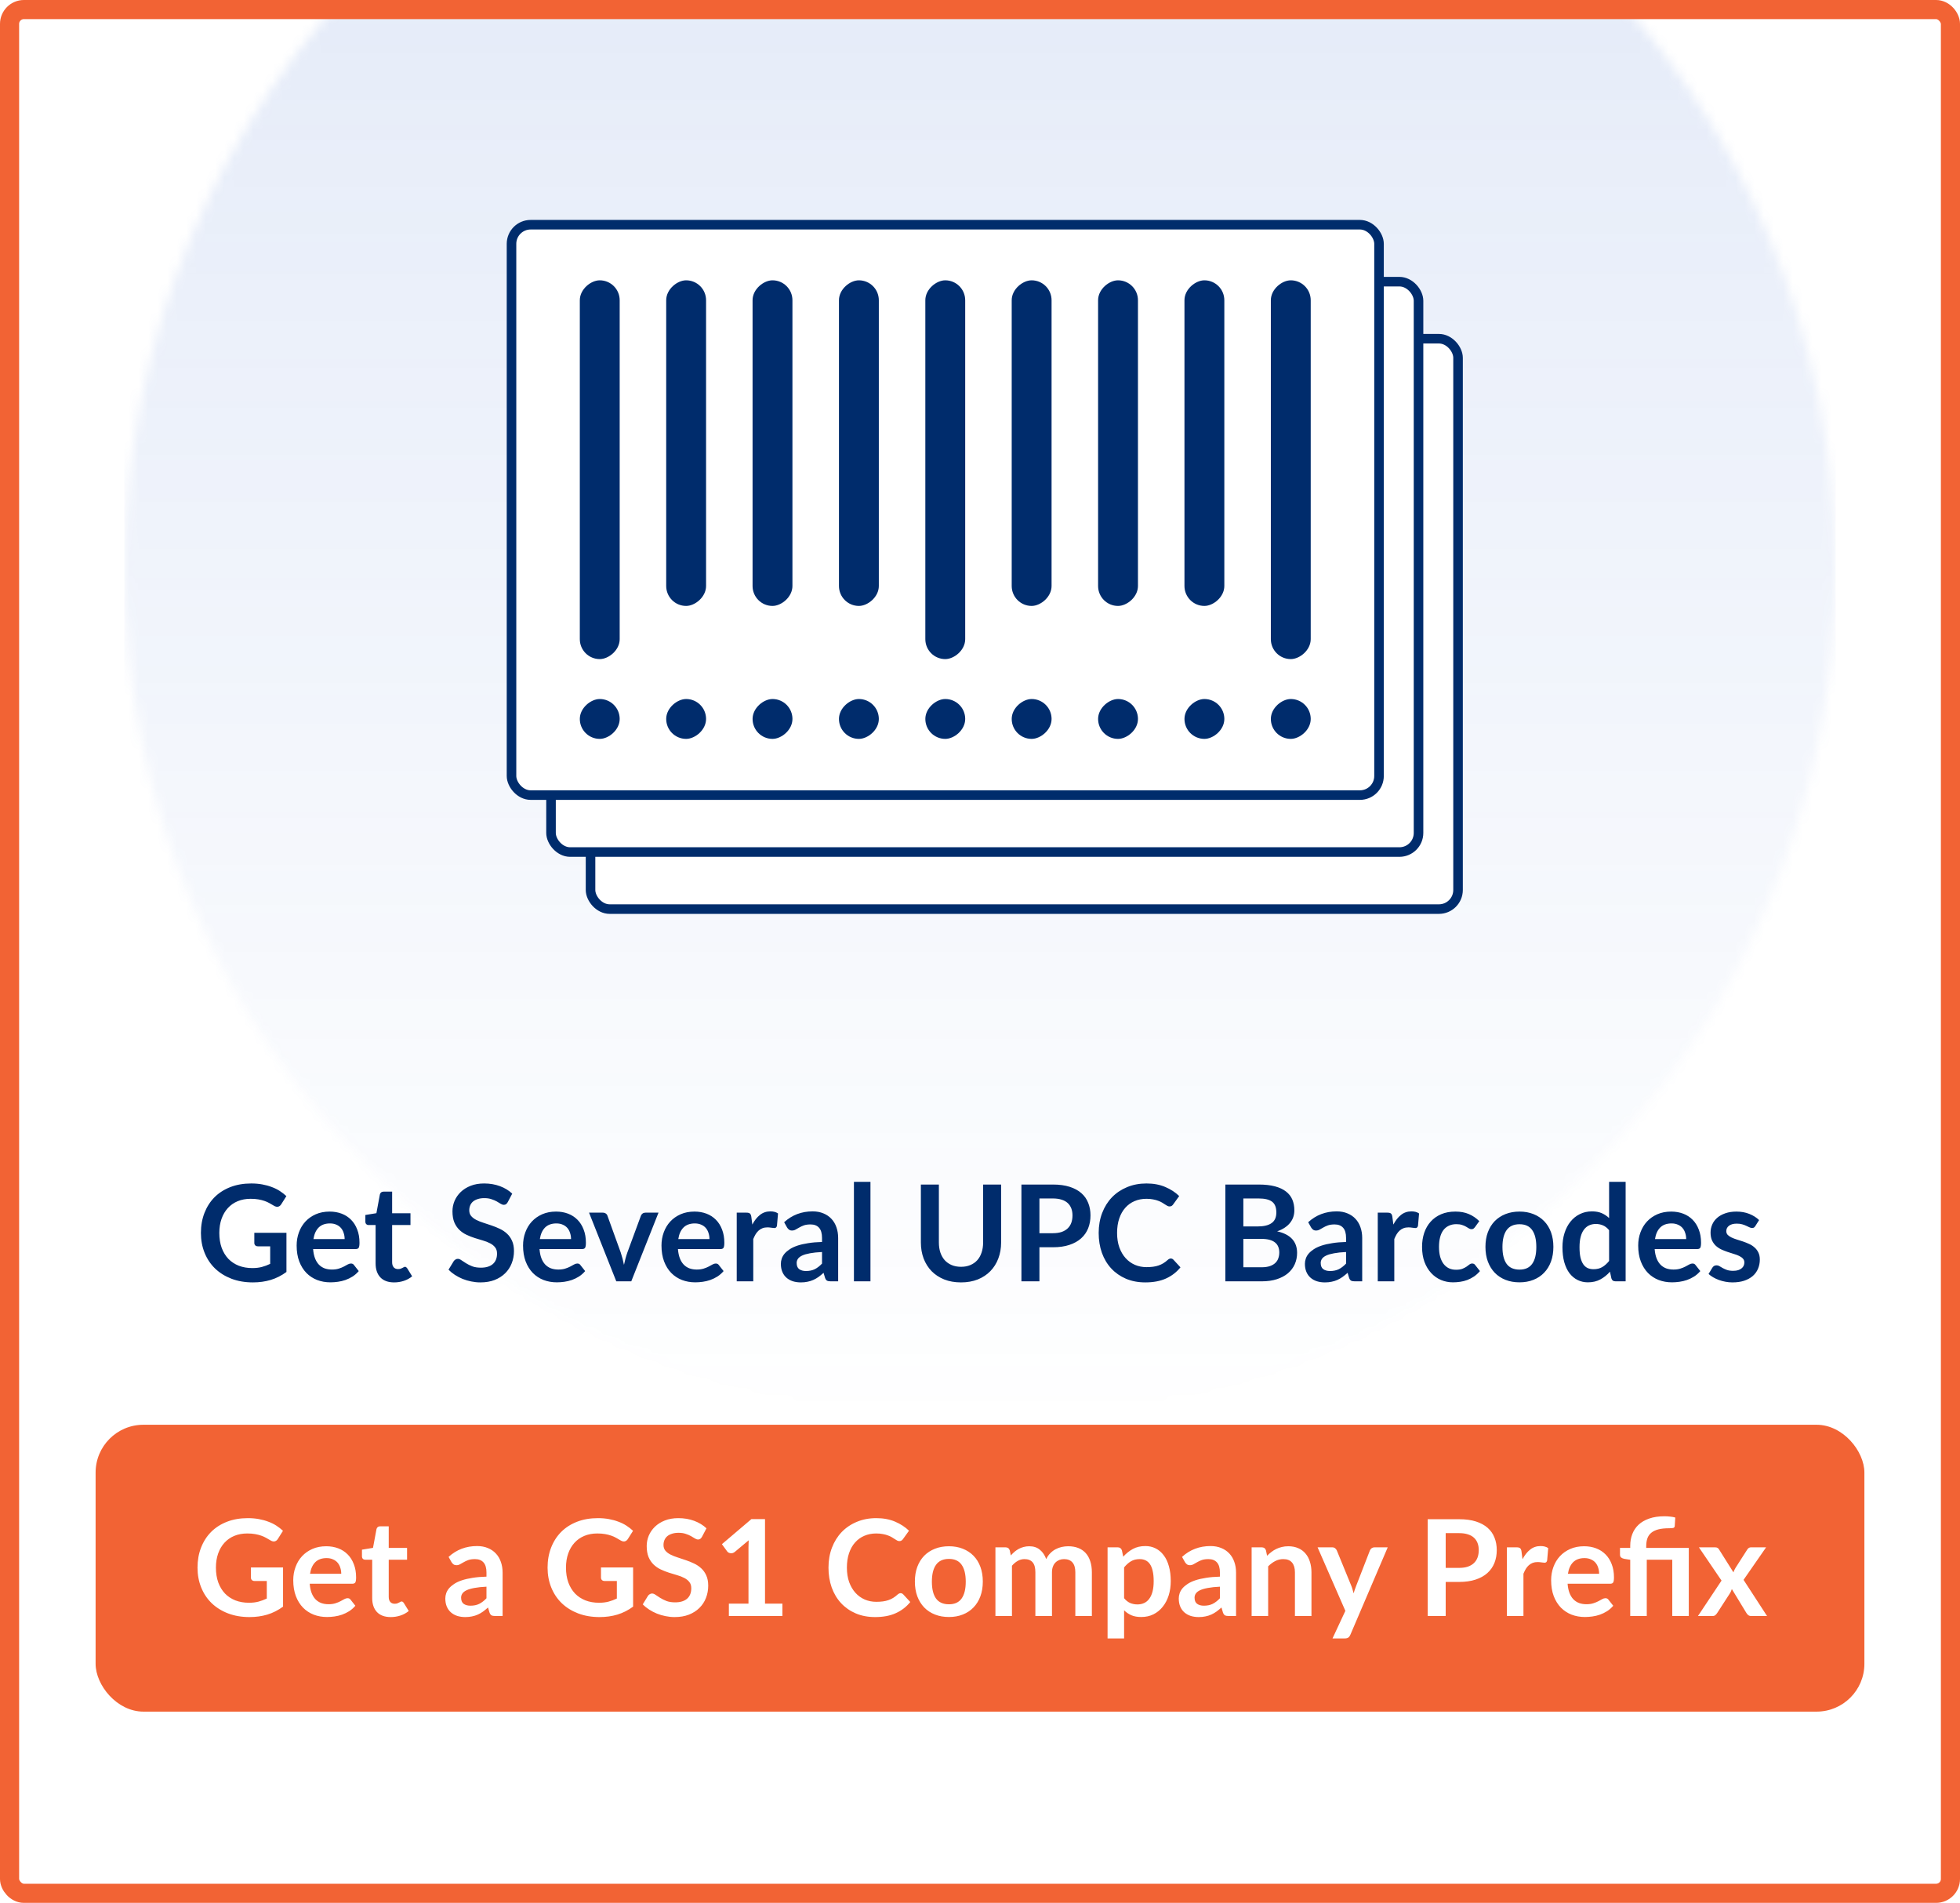 <svg width="205" height="199" viewBox="0 0 205 199" fill="none" xmlns="http://www.w3.org/2000/svg">
<rect width="205" height="199" fill="white"/>
<mask id="mask0_374_1107" style="mask-type:alpha" maskUnits="userSpaceOnUse" x="0" y="0" width="205" height="199">
<rect x="1" y="1" width="203" height="197" rx="1.5" fill="white" stroke="#002C6C" stroke-width="2"/>
</mask>
<g mask="url(#mask0_374_1107)">
<g opacity="0.15">
<mask id="mask1_374_1107" style="mask-type:alpha" maskUnits="userSpaceOnUse" x="13" y="-30" width="179" height="179">
<circle cx="89.5" cy="89.5" r="89.5" transform="matrix(-4.37114e-08 1 1 4.37114e-08 13 -30)" fill="#3366CC"/>
</mask>
<g mask="url(#mask1_374_1107)">
<path d="M13 149L13 -30L192 -30L192 149L13 149Z" fill="url(#paint0_linear_374_1107)"/>
</g>
</g>
</g>
<path d="M29.96 128.925V133.02C29.447 133.398 28.899 133.676 28.315 133.853C27.737 134.026 27.116 134.112 26.453 134.112C25.627 134.112 24.878 133.984 24.206 133.727C23.539 133.47 22.967 133.113 22.491 132.656C22.02 132.199 21.656 131.653 21.399 131.018C21.143 130.383 21.014 129.69 21.014 128.939C21.014 128.178 21.138 127.481 21.385 126.846C21.633 126.211 21.983 125.665 22.435 125.208C22.893 124.751 23.446 124.396 24.094 124.144C24.743 123.892 25.471 123.766 26.278 123.766C26.689 123.766 27.072 123.799 27.426 123.864C27.786 123.929 28.117 124.02 28.42 124.137C28.728 124.249 29.008 124.387 29.26 124.55C29.512 124.713 29.743 124.893 29.953 125.089L29.414 125.943C29.33 126.078 29.221 126.162 29.085 126.195C28.95 126.223 28.803 126.188 28.644 126.09C28.49 126.001 28.336 125.913 28.182 125.824C28.028 125.735 27.856 125.658 27.664 125.593C27.478 125.528 27.265 125.474 27.027 125.432C26.794 125.39 26.523 125.369 26.215 125.369C25.716 125.369 25.263 125.453 24.857 125.621C24.456 125.789 24.113 126.029 23.828 126.342C23.544 126.655 23.324 127.03 23.17 127.469C23.016 127.908 22.939 128.398 22.939 128.939C22.939 129.518 23.021 130.036 23.184 130.493C23.352 130.946 23.586 131.331 23.884 131.648C24.188 131.961 24.552 132.201 24.976 132.369C25.401 132.532 25.875 132.614 26.397 132.614C26.771 132.614 27.104 132.574 27.398 132.495C27.692 132.416 27.979 132.308 28.259 132.173V130.339H26.985C26.864 130.339 26.768 130.306 26.698 130.241C26.633 130.171 26.6 130.087 26.6 129.989V128.925H29.96ZM36.046 129.583C36.046 129.359 36.014 129.149 35.948 128.953C35.888 128.752 35.794 128.577 35.668 128.428C35.542 128.279 35.381 128.162 35.185 128.078C34.994 127.989 34.77 127.945 34.513 127.945C34.014 127.945 33.62 128.087 33.33 128.372C33.046 128.657 32.864 129.06 32.784 129.583H36.046ZM32.749 130.626C32.777 130.995 32.843 131.314 32.945 131.585C33.048 131.851 33.183 132.073 33.351 132.25C33.519 132.423 33.718 132.553 33.946 132.642C34.18 132.726 34.436 132.768 34.716 132.768C34.996 132.768 35.237 132.735 35.437 132.67C35.643 132.605 35.82 132.532 35.969 132.453C36.123 132.374 36.256 132.301 36.368 132.236C36.485 132.171 36.597 132.138 36.704 132.138C36.849 132.138 36.956 132.192 37.026 132.299L37.523 132.929C37.332 133.153 37.117 133.342 36.879 133.496C36.641 133.645 36.392 133.767 36.13 133.86C35.874 133.949 35.61 134.012 35.339 134.049C35.073 134.086 34.814 134.105 34.562 134.105C34.063 134.105 33.599 134.023 33.169 133.86C32.74 133.692 32.367 133.447 32.049 133.125C31.732 132.798 31.482 132.397 31.3 131.921C31.118 131.44 31.027 130.885 31.027 130.255C31.027 129.765 31.107 129.305 31.265 128.876C31.424 128.442 31.65 128.066 31.944 127.749C32.243 127.427 32.605 127.173 33.029 126.986C33.459 126.799 33.942 126.706 34.478 126.706C34.931 126.706 35.349 126.778 35.731 126.923C36.114 127.068 36.443 127.28 36.718 127.56C36.994 127.835 37.208 128.176 37.362 128.582C37.521 128.983 37.6 129.443 37.6 129.961C37.6 130.222 37.572 130.4 37.516 130.493C37.46 130.582 37.353 130.626 37.194 130.626H32.749ZM41.224 134.112C40.598 134.112 40.118 133.937 39.782 133.587C39.45 133.232 39.285 132.745 39.285 132.124V128.113H38.55C38.456 128.113 38.377 128.083 38.312 128.022C38.246 127.961 38.214 127.87 38.214 127.749V127.063L39.369 126.874L39.733 124.914C39.756 124.821 39.8 124.748 39.866 124.697C39.931 124.646 40.015 124.62 40.118 124.62H41.014V126.881H42.932V128.113H41.014V132.005C41.014 132.229 41.067 132.404 41.175 132.53C41.287 132.656 41.438 132.719 41.63 132.719C41.737 132.719 41.826 132.707 41.896 132.684C41.97 132.656 42.033 132.628 42.085 132.6C42.141 132.572 42.19 132.546 42.232 132.523C42.274 132.495 42.316 132.481 42.358 132.481C42.409 132.481 42.451 132.495 42.484 132.523C42.516 132.546 42.551 132.584 42.589 132.635L43.107 133.475C42.855 133.685 42.565 133.844 42.239 133.951C41.912 134.058 41.574 134.112 41.224 134.112ZM53.106 125.719C53.05 125.817 52.989 125.889 52.924 125.936C52.863 125.978 52.786 125.999 52.693 125.999C52.595 125.999 52.487 125.964 52.371 125.894C52.259 125.819 52.123 125.738 51.965 125.649C51.806 125.56 51.62 125.481 51.405 125.411C51.195 125.336 50.945 125.299 50.656 125.299C50.395 125.299 50.166 125.332 49.97 125.397C49.774 125.458 49.608 125.544 49.473 125.656C49.342 125.768 49.244 125.903 49.179 126.062C49.114 126.216 49.081 126.386 49.081 126.573C49.081 126.811 49.146 127.009 49.277 127.168C49.412 127.327 49.59 127.462 49.809 127.574C50.028 127.686 50.278 127.786 50.558 127.875C50.838 127.964 51.125 128.059 51.419 128.162C51.713 128.26 52 128.377 52.28 128.512C52.56 128.643 52.809 128.811 53.029 129.016C53.248 129.217 53.423 129.464 53.554 129.758C53.689 130.052 53.757 130.409 53.757 130.829C53.757 131.286 53.678 131.716 53.519 132.117C53.365 132.514 53.136 132.861 52.833 133.16C52.534 133.454 52.168 133.687 51.734 133.86C51.3 134.028 50.803 134.112 50.243 134.112C49.921 134.112 49.603 134.079 49.291 134.014C48.978 133.953 48.677 133.865 48.388 133.748C48.103 133.631 47.835 133.491 47.583 133.328C47.331 133.165 47.107 132.983 46.911 132.782L47.464 131.879C47.511 131.814 47.571 131.76 47.646 131.718C47.721 131.671 47.8 131.648 47.884 131.648C48.001 131.648 48.127 131.697 48.262 131.795C48.397 131.888 48.558 131.993 48.745 132.11C48.931 132.227 49.148 132.334 49.396 132.432C49.648 132.525 49.949 132.572 50.299 132.572C50.836 132.572 51.251 132.446 51.545 132.194C51.839 131.937 51.986 131.571 51.986 131.095C51.986 130.829 51.918 130.612 51.783 130.444C51.652 130.276 51.477 130.136 51.258 130.024C51.038 129.907 50.789 129.809 50.509 129.73C50.229 129.651 49.944 129.564 49.655 129.471C49.365 129.378 49.081 129.266 48.801 129.135C48.521 129.004 48.271 128.834 48.052 128.624C47.833 128.414 47.655 128.153 47.52 127.84C47.389 127.523 47.324 127.133 47.324 126.671C47.324 126.302 47.396 125.943 47.541 125.593C47.69 125.243 47.905 124.933 48.185 124.662C48.465 124.391 48.81 124.174 49.221 124.011C49.632 123.848 50.103 123.766 50.635 123.766C51.232 123.766 51.783 123.859 52.287 124.046C52.791 124.233 53.22 124.494 53.575 124.83L53.106 125.719ZM59.726 129.583C59.726 129.359 59.694 129.149 59.628 128.953C59.568 128.752 59.474 128.577 59.348 128.428C59.222 128.279 59.061 128.162 58.865 128.078C58.674 127.989 58.45 127.945 58.193 127.945C57.694 127.945 57.3 128.087 57.01 128.372C56.725 128.657 56.544 129.06 56.464 129.583H59.726ZM56.429 130.626C56.457 130.995 56.523 131.314 56.625 131.585C56.728 131.851 56.863 132.073 57.031 132.25C57.199 132.423 57.398 132.553 57.626 132.642C57.859 132.726 58.116 132.768 58.396 132.768C58.676 132.768 58.916 132.735 59.117 132.67C59.322 132.605 59.5 132.532 59.649 132.453C59.803 132.374 59.936 132.301 60.048 132.236C60.165 132.171 60.277 132.138 60.384 132.138C60.529 132.138 60.636 132.192 60.706 132.299L61.203 132.929C61.012 133.153 60.797 133.342 60.559 133.496C60.321 133.645 60.072 133.767 59.81 133.86C59.553 133.949 59.29 134.012 59.019 134.049C58.753 134.086 58.494 134.105 58.242 134.105C57.743 134.105 57.279 134.023 56.849 133.86C56.42 133.692 56.047 133.447 55.729 133.125C55.412 132.798 55.162 132.397 54.98 131.921C54.798 131.44 54.707 130.885 54.707 130.255C54.707 129.765 54.786 129.305 54.945 128.876C55.104 128.442 55.33 128.066 55.624 127.749C55.923 127.427 56.285 127.173 56.709 126.986C57.139 126.799 57.621 126.706 58.158 126.706C58.611 126.706 59.029 126.778 59.411 126.923C59.794 127.068 60.123 127.28 60.398 127.56C60.673 127.835 60.888 128.176 61.042 128.582C61.201 128.983 61.28 129.443 61.28 129.961C61.28 130.222 61.252 130.4 61.196 130.493C61.14 130.582 61.033 130.626 60.874 130.626H56.429ZM68.875 126.818L66.026 134H64.458L61.609 126.818H63.037C63.168 126.818 63.275 126.848 63.359 126.909C63.448 126.97 63.506 127.047 63.534 127.14L64.92 130.976C64.995 131.2 65.06 131.419 65.116 131.634C65.172 131.849 65.221 132.063 65.263 132.278C65.31 132.063 65.361 131.849 65.417 131.634C65.473 131.419 65.541 131.2 65.62 130.976L67.034 127.14C67.067 127.047 67.125 126.97 67.209 126.909C67.293 126.848 67.393 126.818 67.51 126.818H68.875ZM74.205 129.583C74.205 129.359 74.172 129.149 74.107 128.953C74.046 128.752 73.953 128.577 73.827 128.428C73.701 128.279 73.54 128.162 73.344 128.078C73.152 127.989 72.928 127.945 72.672 127.945C72.172 127.945 71.778 128.087 71.489 128.372C71.204 128.657 71.022 129.06 70.943 129.583H74.205ZM70.908 130.626C70.936 130.995 71.001 131.314 71.104 131.585C71.206 131.851 71.342 132.073 71.51 132.25C71.678 132.423 71.876 132.553 72.105 132.642C72.338 132.726 72.595 132.768 72.875 132.768C73.155 132.768 73.395 132.735 73.596 132.67C73.801 132.605 73.978 132.532 74.128 132.453C74.282 132.374 74.415 132.301 74.527 132.236C74.643 132.171 74.755 132.138 74.863 132.138C75.007 132.138 75.115 132.192 75.185 132.299L75.682 132.929C75.49 133.153 75.276 133.342 75.038 133.496C74.8 133.645 74.55 133.767 74.289 133.86C74.032 133.949 73.768 134.012 73.498 134.049C73.232 134.086 72.973 134.105 72.721 134.105C72.221 134.105 71.757 134.023 71.328 133.86C70.898 133.692 70.525 133.447 70.208 133.125C69.89 132.798 69.641 132.397 69.459 131.921C69.277 131.44 69.186 130.885 69.186 130.255C69.186 129.765 69.265 129.305 69.424 128.876C69.582 128.442 69.809 128.066 70.103 127.749C70.401 127.427 70.763 127.173 71.188 126.986C71.617 126.799 72.1 126.706 72.637 126.706C73.089 126.706 73.507 126.778 73.89 126.923C74.272 127.068 74.601 127.28 74.877 127.56C75.152 127.835 75.367 128.176 75.521 128.582C75.679 128.983 75.759 129.443 75.759 129.961C75.759 130.222 75.731 130.4 75.675 130.493C75.619 130.582 75.511 130.626 75.353 130.626H70.908ZM78.687 128.064C78.911 127.635 79.177 127.299 79.485 127.056C79.793 126.809 80.157 126.685 80.577 126.685C80.909 126.685 81.174 126.757 81.375 126.902L81.263 128.197C81.24 128.281 81.205 128.342 81.158 128.379C81.116 128.412 81.058 128.428 80.983 128.428C80.913 128.428 80.808 128.416 80.668 128.393C80.533 128.37 80.4 128.358 80.269 128.358C80.078 128.358 79.907 128.386 79.758 128.442C79.609 128.498 79.474 128.58 79.352 128.687C79.236 128.79 79.13 128.916 79.037 129.065C78.948 129.214 78.865 129.385 78.785 129.576V134H77.056V126.818H78.071C78.249 126.818 78.372 126.851 78.442 126.916C78.512 126.977 78.559 127.089 78.582 127.252L78.687 128.064ZM85.977 130.934C85.478 130.957 85.058 131.002 84.717 131.067C84.376 131.128 84.103 131.207 83.898 131.305C83.693 131.403 83.546 131.517 83.457 131.648C83.368 131.779 83.324 131.921 83.324 132.075C83.324 132.378 83.413 132.595 83.59 132.726C83.772 132.857 84.008 132.922 84.297 132.922C84.652 132.922 84.957 132.859 85.214 132.733C85.475 132.602 85.73 132.406 85.977 132.145V130.934ZM82.015 127.819C82.841 127.063 83.835 126.685 84.997 126.685C85.417 126.685 85.793 126.755 86.124 126.895C86.455 127.03 86.735 127.222 86.964 127.469C87.193 127.712 87.365 128.003 87.482 128.344C87.603 128.685 87.664 129.058 87.664 129.464V134H86.88C86.717 134 86.591 133.977 86.502 133.93C86.413 133.879 86.343 133.778 86.292 133.629L86.138 133.111C85.956 133.274 85.779 133.419 85.606 133.545C85.433 133.666 85.254 133.769 85.067 133.853C84.88 133.937 84.68 134 84.465 134.042C84.255 134.089 84.022 134.112 83.765 134.112C83.462 134.112 83.182 134.072 82.925 133.993C82.668 133.909 82.447 133.785 82.26 133.622C82.073 133.459 81.929 133.256 81.826 133.013C81.723 132.77 81.672 132.488 81.672 132.166C81.672 131.984 81.702 131.804 81.763 131.627C81.824 131.445 81.922 131.272 82.057 131.109C82.197 130.946 82.377 130.792 82.596 130.647C82.815 130.502 83.084 130.376 83.401 130.269C83.723 130.162 84.096 130.075 84.521 130.01C84.946 129.94 85.431 129.898 85.977 129.884V129.464C85.977 128.983 85.874 128.629 85.669 128.4C85.464 128.167 85.167 128.05 84.78 128.05C84.5 128.05 84.267 128.083 84.08 128.148C83.898 128.213 83.737 128.288 83.597 128.372C83.457 128.451 83.329 128.524 83.212 128.589C83.1 128.654 82.974 128.687 82.834 128.687C82.713 128.687 82.61 128.657 82.526 128.596C82.442 128.531 82.374 128.456 82.323 128.372L82.015 127.819ZM91.043 123.598V134H89.314V123.598H91.043ZM100.516 132.481C100.88 132.481 101.205 132.42 101.489 132.299C101.779 132.178 102.021 132.007 102.217 131.788C102.413 131.569 102.563 131.303 102.665 130.99C102.773 130.677 102.826 130.327 102.826 129.94V123.878H104.709V129.94C104.709 130.542 104.611 131.1 104.415 131.613C104.224 132.122 103.946 132.563 103.582 132.936C103.223 133.305 102.784 133.594 102.266 133.804C101.748 134.009 101.165 134.112 100.516 134.112C99.863 134.112 99.277 134.009 98.759 133.804C98.241 133.594 97.8 133.305 97.436 132.936C97.077 132.563 96.799 132.122 96.603 131.613C96.412 131.1 96.316 130.542 96.316 129.94V123.878H98.199V129.933C98.199 130.32 98.251 130.67 98.353 130.983C98.461 131.296 98.612 131.564 98.808 131.788C99.009 132.007 99.252 132.178 99.536 132.299C99.826 132.42 100.152 132.481 100.516 132.481ZM110.123 128.967C110.468 128.967 110.769 128.925 111.026 128.841C111.283 128.752 111.495 128.629 111.663 128.47C111.836 128.307 111.964 128.111 112.048 127.882C112.132 127.649 112.174 127.39 112.174 127.105C112.174 126.834 112.132 126.589 112.048 126.37C111.964 126.151 111.838 125.964 111.67 125.81C111.502 125.656 111.29 125.539 111.033 125.46C110.776 125.376 110.473 125.334 110.123 125.334H108.716V128.967H110.123ZM110.123 123.878C110.8 123.878 111.385 123.957 111.88 124.116C112.375 124.275 112.783 124.496 113.105 124.781C113.427 125.066 113.665 125.406 113.819 125.803C113.978 126.2 114.057 126.634 114.057 127.105C114.057 127.595 113.975 128.045 113.812 128.456C113.649 128.862 113.404 129.212 113.077 129.506C112.75 129.8 112.34 130.029 111.845 130.192C111.355 130.355 110.781 130.437 110.123 130.437H108.716V134H106.833V123.878H110.123ZM122.452 131.613C122.555 131.613 122.646 131.653 122.725 131.732L123.467 132.537C123.056 133.046 122.55 133.435 121.948 133.706C121.351 133.977 120.632 134.112 119.792 134.112C119.041 134.112 118.364 133.984 117.762 133.727C117.165 133.47 116.654 133.113 116.229 132.656C115.804 132.199 115.478 131.653 115.249 131.018C115.025 130.383 114.913 129.69 114.913 128.939C114.913 128.178 115.034 127.483 115.277 126.853C115.52 126.218 115.86 125.672 116.299 125.215C116.742 124.758 117.27 124.403 117.881 124.151C118.492 123.894 119.169 123.766 119.911 123.766C120.648 123.766 121.302 123.887 121.871 124.13C122.445 124.373 122.933 124.69 123.334 125.082L122.704 125.957C122.667 126.013 122.618 126.062 122.557 126.104C122.501 126.146 122.422 126.167 122.319 126.167C122.249 126.167 122.177 126.148 122.102 126.111C122.027 126.069 121.946 126.02 121.857 125.964C121.768 125.903 121.666 125.838 121.549 125.768C121.432 125.698 121.297 125.635 121.143 125.579C120.989 125.518 120.809 125.469 120.604 125.432C120.403 125.39 120.17 125.369 119.904 125.369C119.451 125.369 119.036 125.451 118.658 125.614C118.285 125.773 117.963 126.006 117.692 126.314C117.421 126.617 117.211 126.991 117.062 127.434C116.913 127.873 116.838 128.374 116.838 128.939C116.838 129.508 116.917 130.015 117.076 130.458C117.239 130.901 117.459 131.275 117.734 131.578C118.009 131.881 118.334 132.115 118.707 132.278C119.08 132.437 119.482 132.516 119.911 132.516C120.168 132.516 120.399 132.502 120.604 132.474C120.814 132.446 121.005 132.402 121.178 132.341C121.355 132.28 121.521 132.203 121.675 132.11C121.834 132.012 121.99 131.893 122.144 131.753C122.191 131.711 122.24 131.678 122.291 131.655C122.342 131.627 122.396 131.613 122.452 131.613ZM131.948 132.53C132.298 132.53 132.592 132.488 132.83 132.404C133.068 132.32 133.257 132.208 133.397 132.068C133.542 131.928 133.645 131.765 133.705 131.578C133.771 131.391 133.803 131.193 133.803 130.983C133.803 130.764 133.768 130.568 133.698 130.395C133.628 130.218 133.519 130.068 133.369 129.947C133.22 129.821 133.026 129.725 132.788 129.66C132.555 129.595 132.273 129.562 131.941 129.562H130.044V132.53H131.948ZM130.044 125.334V128.26H131.542C132.186 128.26 132.672 128.143 132.998 127.91C133.33 127.677 133.495 127.306 133.495 126.797C133.495 126.27 133.346 125.894 133.047 125.67C132.749 125.446 132.282 125.334 131.647 125.334H130.044ZM131.647 123.878C132.31 123.878 132.877 123.941 133.348 124.067C133.82 124.193 134.205 124.373 134.503 124.606C134.807 124.839 135.028 125.122 135.168 125.453C135.308 125.784 135.378 126.158 135.378 126.573C135.378 126.811 135.343 127.04 135.273 127.259C135.203 127.474 135.094 127.677 134.944 127.868C134.8 128.055 134.613 128.225 134.384 128.379C134.16 128.533 133.892 128.664 133.579 128.771C134.97 129.084 135.665 129.835 135.665 131.025C135.665 131.454 135.584 131.851 135.42 132.215C135.257 132.579 135.019 132.894 134.706 133.16C134.394 133.421 134.009 133.627 133.551 133.776C133.094 133.925 132.571 134 131.983 134H128.161V123.878H131.647ZM140.788 130.934C140.288 130.957 139.868 131.002 139.528 131.067C139.187 131.128 138.914 131.207 138.709 131.305C138.503 131.403 138.356 131.517 138.268 131.648C138.179 131.779 138.135 131.921 138.135 132.075C138.135 132.378 138.223 132.595 138.401 132.726C138.583 132.857 138.818 132.922 139.108 132.922C139.462 132.922 139.768 132.859 140.025 132.733C140.286 132.602 140.54 132.406 140.788 132.145V130.934ZM136.826 127.819C137.652 127.063 138.646 126.685 139.808 126.685C140.228 126.685 140.603 126.755 140.935 126.895C141.266 127.03 141.546 127.222 141.775 127.469C142.003 127.712 142.176 128.003 142.293 128.344C142.414 128.685 142.475 129.058 142.475 129.464V134H141.691C141.527 134 141.401 133.977 141.313 133.93C141.224 133.879 141.154 133.778 141.103 133.629L140.949 133.111C140.767 133.274 140.589 133.419 140.417 133.545C140.244 133.666 140.064 133.769 139.878 133.853C139.691 133.937 139.49 134 139.276 134.042C139.066 134.089 138.832 134.112 138.576 134.112C138.272 134.112 137.992 134.072 137.736 133.993C137.479 133.909 137.257 133.785 137.071 133.622C136.884 133.459 136.739 133.256 136.637 133.013C136.534 132.77 136.483 132.488 136.483 132.166C136.483 131.984 136.513 131.804 136.574 131.627C136.634 131.445 136.732 131.272 136.868 131.109C137.008 130.946 137.187 130.792 137.407 130.647C137.626 130.502 137.894 130.376 138.212 130.269C138.534 130.162 138.907 130.075 139.332 130.01C139.756 129.94 140.242 129.898 140.788 129.884V129.464C140.788 128.983 140.685 128.629 140.48 128.4C140.274 128.167 139.978 128.05 139.591 128.05C139.311 128.05 139.077 128.083 138.891 128.148C138.709 128.213 138.548 128.288 138.408 128.372C138.268 128.451 138.139 128.524 138.023 128.589C137.911 128.654 137.785 128.687 137.645 128.687C137.523 128.687 137.421 128.657 137.337 128.596C137.253 128.531 137.185 128.456 137.134 128.372L136.826 127.819ZM145.734 128.064C145.958 127.635 146.224 127.299 146.532 127.056C146.84 126.809 147.204 126.685 147.624 126.685C147.955 126.685 148.221 126.757 148.422 126.902L148.31 128.197C148.287 128.281 148.252 128.342 148.205 128.379C148.163 128.412 148.105 128.428 148.03 128.428C147.96 128.428 147.855 128.416 147.715 128.393C147.58 128.37 147.447 128.358 147.316 128.358C147.125 128.358 146.954 128.386 146.805 128.442C146.656 128.498 146.52 128.58 146.399 128.687C146.282 128.79 146.177 128.916 146.084 129.065C145.995 129.214 145.911 129.385 145.832 129.576V134H144.103V126.818H145.118C145.295 126.818 145.419 126.851 145.489 126.916C145.559 126.977 145.606 127.089 145.629 127.252L145.734 128.064ZM154.266 128.337C154.214 128.402 154.163 128.454 154.112 128.491C154.065 128.528 153.995 128.547 153.902 128.547C153.813 128.547 153.727 128.521 153.643 128.47C153.559 128.414 153.458 128.353 153.342 128.288C153.225 128.218 153.085 128.157 152.922 128.106C152.763 128.05 152.565 128.022 152.327 128.022C152.023 128.022 151.757 128.078 151.529 128.19C151.3 128.297 151.109 128.454 150.955 128.659C150.805 128.864 150.693 129.114 150.619 129.408C150.544 129.697 150.507 130.026 150.507 130.395C150.507 130.778 150.546 131.118 150.626 131.417C150.71 131.716 150.829 131.968 150.983 132.173C151.137 132.374 151.323 132.528 151.543 132.635C151.762 132.738 152.009 132.789 152.285 132.789C152.56 132.789 152.782 132.756 152.95 132.691C153.122 132.621 153.267 132.546 153.384 132.467C153.5 132.383 153.601 132.308 153.685 132.243C153.773 132.173 153.871 132.138 153.979 132.138C154.119 132.138 154.224 132.192 154.294 132.299L154.791 132.929C154.599 133.153 154.392 133.342 154.168 133.496C153.944 133.645 153.71 133.767 153.468 133.86C153.23 133.949 152.982 134.012 152.726 134.049C152.474 134.086 152.222 134.105 151.97 134.105C151.526 134.105 151.109 134.023 150.717 133.86C150.325 133.692 149.982 133.449 149.688 133.132C149.394 132.815 149.16 132.427 148.988 131.97C148.82 131.508 148.736 130.983 148.736 130.395C148.736 129.868 148.81 129.38 148.96 128.932C149.114 128.479 149.338 128.09 149.632 127.763C149.926 127.432 150.29 127.173 150.724 126.986C151.158 126.799 151.657 126.706 152.222 126.706C152.758 126.706 153.227 126.792 153.629 126.965C154.035 127.138 154.399 127.385 154.721 127.707L154.266 128.337ZM158.929 126.706C159.461 126.706 159.944 126.792 160.378 126.965C160.817 127.138 161.19 127.383 161.498 127.7C161.811 128.017 162.051 128.405 162.219 128.862C162.387 129.319 162.471 129.83 162.471 130.395C162.471 130.964 162.387 131.478 162.219 131.935C162.051 132.392 161.811 132.782 161.498 133.104C161.19 133.426 160.817 133.673 160.378 133.846C159.944 134.019 159.461 134.105 158.929 134.105C158.393 134.105 157.905 134.019 157.466 133.846C157.028 133.673 156.652 133.426 156.339 133.104C156.031 132.782 155.791 132.392 155.618 131.935C155.45 131.478 155.366 130.964 155.366 130.395C155.366 129.83 155.45 129.319 155.618 128.862C155.791 128.405 156.031 128.017 156.339 127.7C156.652 127.383 157.028 127.138 157.466 126.965C157.905 126.792 158.393 126.706 158.929 126.706ZM158.929 132.775C159.527 132.775 159.968 132.574 160.252 132.173C160.542 131.772 160.686 131.184 160.686 130.409C160.686 129.634 160.542 129.044 160.252 128.638C159.968 128.232 159.527 128.029 158.929 128.029C158.323 128.029 157.872 128.234 157.578 128.645C157.289 129.051 157.144 129.639 157.144 130.409C157.144 131.179 157.289 131.767 157.578 132.173C157.872 132.574 158.323 132.775 158.929 132.775ZM168.299 128.652C168.103 128.414 167.888 128.246 167.655 128.148C167.426 128.05 167.179 128.001 166.913 128.001C166.651 128.001 166.416 128.05 166.206 128.148C165.996 128.246 165.816 128.395 165.667 128.596C165.517 128.792 165.403 129.044 165.324 129.352C165.244 129.655 165.205 130.015 165.205 130.43C165.205 130.85 165.237 131.207 165.303 131.501C165.373 131.79 165.471 132.028 165.597 132.215C165.723 132.397 165.877 132.53 166.059 132.614C166.241 132.693 166.444 132.733 166.668 132.733C167.027 132.733 167.333 132.658 167.585 132.509C167.837 132.36 168.075 132.147 168.299 131.872V128.652ZM170.028 123.598V134H168.971C168.742 134 168.597 133.895 168.537 133.685L168.39 132.992C168.1 133.323 167.767 133.592 167.389 133.797C167.015 134.002 166.579 134.105 166.08 134.105C165.688 134.105 165.328 134.023 165.002 133.86C164.675 133.697 164.393 133.461 164.155 133.153C163.921 132.84 163.739 132.455 163.609 131.998C163.483 131.541 163.42 131.018 163.42 130.43C163.42 129.898 163.492 129.403 163.637 128.946C163.781 128.489 163.989 128.092 164.26 127.756C164.53 127.42 164.855 127.159 165.233 126.972C165.611 126.781 166.035 126.685 166.507 126.685C166.908 126.685 167.251 126.748 167.536 126.874C167.82 127 168.075 127.17 168.299 127.385V123.598H170.028ZM176.361 129.583C176.361 129.359 176.328 129.149 176.263 128.953C176.202 128.752 176.109 128.577 175.983 128.428C175.857 128.279 175.696 128.162 175.5 128.078C175.309 127.989 175.085 127.945 174.828 127.945C174.329 127.945 173.934 128.087 173.645 128.372C173.36 128.657 173.178 129.06 173.099 129.583H176.361ZM173.064 130.626C173.092 130.995 173.157 131.314 173.26 131.585C173.363 131.851 173.498 132.073 173.666 132.25C173.834 132.423 174.032 132.553 174.261 132.642C174.494 132.726 174.751 132.768 175.031 132.768C175.311 132.768 175.551 132.735 175.752 132.67C175.957 132.605 176.135 132.532 176.284 132.453C176.438 132.374 176.571 132.301 176.683 132.236C176.8 132.171 176.912 132.138 177.019 132.138C177.164 132.138 177.271 132.192 177.341 132.299L177.838 132.929C177.647 133.153 177.432 133.342 177.194 133.496C176.956 133.645 176.706 133.767 176.445 133.86C176.188 133.949 175.925 134.012 175.654 134.049C175.388 134.086 175.129 134.105 174.877 134.105C174.378 134.105 173.913 134.023 173.484 133.86C173.055 133.692 172.681 133.447 172.364 133.125C172.047 132.798 171.797 132.397 171.615 131.921C171.433 131.44 171.342 130.885 171.342 130.255C171.342 129.765 171.421 129.305 171.58 128.876C171.739 128.442 171.965 128.066 172.259 127.749C172.558 127.427 172.919 127.173 173.344 126.986C173.773 126.799 174.256 126.706 174.793 126.706C175.246 126.706 175.663 126.778 176.046 126.923C176.429 127.068 176.758 127.28 177.033 127.56C177.308 127.835 177.523 128.176 177.677 128.582C177.836 128.983 177.915 129.443 177.915 129.961C177.915 130.222 177.887 130.4 177.831 130.493C177.775 130.582 177.668 130.626 177.509 130.626H173.064ZM183.594 128.218C183.548 128.293 183.499 128.346 183.447 128.379C183.396 128.407 183.331 128.421 183.251 128.421C183.167 128.421 183.076 128.398 182.978 128.351C182.885 128.304 182.775 128.253 182.649 128.197C182.523 128.136 182.379 128.083 182.215 128.036C182.057 127.989 181.868 127.966 181.648 127.966C181.308 127.966 181.039 128.038 180.843 128.183C180.652 128.328 180.556 128.517 180.556 128.75C180.556 128.904 180.605 129.035 180.703 129.142C180.806 129.245 180.939 129.336 181.102 129.415C181.27 129.494 181.459 129.567 181.669 129.632C181.879 129.693 182.092 129.76 182.306 129.835C182.526 129.91 182.74 129.996 182.95 130.094C183.16 130.187 183.347 130.309 183.51 130.458C183.678 130.603 183.811 130.778 183.909 130.983C184.012 131.188 184.063 131.436 184.063 131.725C184.063 132.07 184 132.39 183.874 132.684C183.753 132.973 183.571 133.225 183.328 133.44C183.086 133.65 182.785 133.816 182.425 133.937C182.071 134.054 181.66 134.112 181.193 134.112C180.946 134.112 180.703 134.089 180.465 134.042C180.232 134 180.006 133.939 179.786 133.86C179.572 133.781 179.371 133.687 179.184 133.58C179.002 133.473 178.841 133.356 178.701 133.23L179.1 132.572C179.152 132.493 179.212 132.432 179.282 132.39C179.352 132.348 179.441 132.327 179.548 132.327C179.656 132.327 179.756 132.357 179.849 132.418C179.947 132.479 180.059 132.544 180.185 132.614C180.311 132.684 180.458 132.749 180.626 132.81C180.799 132.871 181.016 132.901 181.277 132.901C181.483 132.901 181.658 132.878 181.802 132.831C181.952 132.78 182.073 132.714 182.166 132.635C182.264 132.556 182.334 132.465 182.376 132.362C182.423 132.255 182.446 132.145 182.446 132.033C182.446 131.865 182.395 131.727 182.292 131.62C182.194 131.513 182.061 131.419 181.893 131.34C181.73 131.261 181.541 131.191 181.326 131.13C181.116 131.065 180.899 130.995 180.675 130.92C180.456 130.845 180.239 130.759 180.024 130.661C179.814 130.558 179.625 130.43 179.457 130.276C179.294 130.122 179.161 129.933 179.058 129.709C178.96 129.485 178.911 129.214 178.911 128.897C178.911 128.603 178.97 128.323 179.086 128.057C179.203 127.791 179.373 127.56 179.597 127.364C179.826 127.163 180.108 127.005 180.444 126.888C180.785 126.767 181.177 126.706 181.62 126.706C182.115 126.706 182.565 126.788 182.971 126.951C183.377 127.114 183.716 127.329 183.986 127.595L183.594 128.218Z" fill="#002C6C"/>
<rect x="10" y="149" width="185" height="30" rx="5" fill="#F26334"/>
<path d="M29.605 163.925V168.02C29.091 168.398 28.543 168.676 27.96 168.853C27.381 169.026 26.761 169.112 26.098 169.112C25.272 169.112 24.523 168.984 23.851 168.727C23.183 168.47 22.612 168.113 22.136 167.656C21.665 167.199 21.3 166.653 21.044 166.018C20.787 165.383 20.659 164.69 20.659 163.939C20.659 163.178 20.782 162.481 21.03 161.846C21.277 161.211 21.627 160.665 22.08 160.208C22.537 159.751 23.09 159.396 23.739 159.144C24.387 158.892 25.116 158.766 25.923 158.766C26.334 158.766 26.716 158.799 27.071 158.864C27.43 158.929 27.762 159.02 28.065 159.137C28.373 159.249 28.653 159.387 28.905 159.55C29.157 159.713 29.388 159.893 29.598 160.089L29.059 160.943C28.975 161.078 28.865 161.162 28.73 161.195C28.595 161.223 28.448 161.188 28.289 161.09C28.135 161.001 27.981 160.913 27.827 160.824C27.673 160.735 27.5 160.658 27.309 160.593C27.122 160.528 26.91 160.474 26.672 160.432C26.439 160.39 26.168 160.369 25.86 160.369C25.36 160.369 24.908 160.453 24.502 160.621C24.101 160.789 23.758 161.029 23.473 161.342C23.188 161.655 22.969 162.03 22.815 162.469C22.661 162.908 22.584 163.398 22.584 163.939C22.584 164.518 22.666 165.036 22.829 165.493C22.997 165.946 23.23 166.331 23.529 166.648C23.832 166.961 24.196 167.201 24.621 167.369C25.046 167.532 25.519 167.614 26.042 167.614C26.415 167.614 26.749 167.574 27.043 167.495C27.337 167.416 27.624 167.308 27.904 167.173V165.339H26.63C26.509 165.339 26.413 165.306 26.343 165.241C26.277 165.171 26.245 165.087 26.245 164.989V163.925H29.605ZM35.691 164.583C35.691 164.359 35.658 164.149 35.593 163.953C35.532 163.752 35.439 163.577 35.313 163.428C35.187 163.279 35.026 163.162 34.83 163.078C34.639 162.989 34.415 162.945 34.158 162.945C33.659 162.945 33.264 163.087 32.975 163.372C32.69 163.657 32.508 164.06 32.429 164.583H35.691ZM32.394 165.626C32.422 165.995 32.487 166.314 32.59 166.585C32.693 166.851 32.828 167.073 32.996 167.25C33.164 167.423 33.362 167.553 33.591 167.642C33.824 167.726 34.081 167.768 34.361 167.768C34.641 167.768 34.881 167.735 35.082 167.67C35.287 167.605 35.465 167.532 35.614 167.453C35.768 167.374 35.901 167.301 36.013 167.236C36.13 167.171 36.242 167.138 36.349 167.138C36.494 167.138 36.601 167.192 36.671 167.299L37.168 167.929C36.977 168.153 36.762 168.342 36.524 168.496C36.286 168.645 36.036 168.767 35.775 168.86C35.518 168.949 35.255 169.012 34.984 169.049C34.718 169.086 34.459 169.105 34.207 169.105C33.708 169.105 33.243 169.023 32.814 168.86C32.385 168.692 32.011 168.447 31.694 168.125C31.377 167.798 31.127 167.397 30.945 166.921C30.763 166.44 30.672 165.885 30.672 165.255C30.672 164.765 30.751 164.305 30.91 163.876C31.069 163.442 31.295 163.066 31.589 162.749C31.888 162.427 32.249 162.173 32.674 161.986C33.103 161.799 33.586 161.706 34.123 161.706C34.576 161.706 34.993 161.778 35.376 161.923C35.759 162.068 36.088 162.28 36.363 162.56C36.638 162.835 36.853 163.176 37.007 163.582C37.166 163.983 37.245 164.443 37.245 164.961C37.245 165.222 37.217 165.4 37.161 165.493C37.105 165.582 36.998 165.626 36.839 165.626H32.394ZM40.868 169.112C40.243 169.112 39.762 168.937 39.426 168.587C39.095 168.232 38.929 167.745 38.929 167.124V163.113H38.194C38.101 163.113 38.022 163.083 37.956 163.022C37.891 162.961 37.858 162.87 37.858 162.749V162.063L39.013 161.874L39.377 159.914C39.401 159.821 39.445 159.748 39.51 159.697C39.575 159.646 39.66 159.62 39.762 159.62H40.658V161.881H42.576V163.113H40.658V167.005C40.658 167.229 40.712 167.404 40.819 167.53C40.931 167.656 41.083 167.719 41.274 167.719C41.382 167.719 41.47 167.707 41.54 167.684C41.615 167.656 41.678 167.628 41.729 167.6C41.785 167.572 41.834 167.546 41.876 167.523C41.918 167.495 41.96 167.481 42.002 167.481C42.053 167.481 42.096 167.495 42.128 167.523C42.161 167.546 42.196 167.584 42.233 167.635L42.751 168.475C42.499 168.685 42.21 168.844 41.883 168.951C41.556 169.058 41.218 169.112 40.868 169.112ZM50.881 165.934C50.382 165.957 49.962 166.002 49.621 166.067C49.281 166.128 49.008 166.207 48.802 166.305C48.597 166.403 48.45 166.517 48.361 166.648C48.273 166.779 48.228 166.921 48.228 167.075C48.228 167.378 48.317 167.595 48.494 167.726C48.676 167.857 48.912 167.922 49.201 167.922C49.556 167.922 49.862 167.859 50.118 167.733C50.38 167.602 50.634 167.406 50.881 167.145V165.934ZM46.919 162.819C47.745 162.063 48.739 161.685 49.901 161.685C50.321 161.685 50.697 161.755 51.028 161.895C51.36 162.03 51.64 162.222 51.868 162.469C52.097 162.712 52.27 163.003 52.386 163.344C52.508 163.685 52.568 164.058 52.568 164.464V169H51.784C51.621 169 51.495 168.977 51.406 168.93C51.318 168.879 51.248 168.778 51.196 168.629L51.042 168.111C50.86 168.274 50.683 168.419 50.51 168.545C50.338 168.666 50.158 168.769 49.971 168.853C49.785 168.937 49.584 169 49.369 169.042C49.159 169.089 48.926 169.112 48.669 169.112C48.366 169.112 48.086 169.072 47.829 168.993C47.573 168.909 47.351 168.785 47.164 168.622C46.978 168.459 46.833 168.256 46.73 168.013C46.628 167.77 46.576 167.488 46.576 167.166C46.576 166.984 46.607 166.804 46.667 166.627C46.728 166.445 46.826 166.272 46.961 166.109C47.101 165.946 47.281 165.792 47.5 165.647C47.72 165.502 47.988 165.376 48.305 165.269C48.627 165.162 49.001 165.075 49.425 165.01C49.85 164.94 50.335 164.898 50.881 164.884V164.464C50.881 163.983 50.779 163.629 50.573 163.4C50.368 163.167 50.072 163.05 49.684 163.05C49.404 163.05 49.171 163.083 48.984 163.148C48.802 163.213 48.641 163.288 48.501 163.372C48.361 163.451 48.233 163.524 48.116 163.589C48.004 163.654 47.878 163.687 47.738 163.687C47.617 163.687 47.514 163.657 47.43 163.596C47.346 163.531 47.279 163.456 47.227 163.372L46.919 162.819ZM66.218 163.925V168.02C65.705 168.398 65.156 168.676 64.573 168.853C63.994 169.026 63.374 169.112 62.711 169.112C61.885 169.112 61.136 168.984 60.464 168.727C59.797 168.47 59.225 168.113 58.749 167.656C58.278 167.199 57.914 166.653 57.657 166.018C57.4 165.383 57.272 164.69 57.272 163.939C57.272 163.178 57.396 162.481 57.643 161.846C57.89 161.211 58.24 160.665 58.693 160.208C59.15 159.751 59.703 159.396 60.352 159.144C61.001 158.892 61.729 158.766 62.536 158.766C62.947 158.766 63.329 158.799 63.684 158.864C64.043 158.929 64.375 159.02 64.678 159.137C64.986 159.249 65.266 159.387 65.518 159.55C65.77 159.713 66.001 159.893 66.211 160.089L65.672 160.943C65.588 161.078 65.478 161.162 65.343 161.195C65.208 161.223 65.061 161.188 64.902 161.09C64.748 161.001 64.594 160.913 64.44 160.824C64.286 160.735 64.113 160.658 63.922 160.593C63.735 160.528 63.523 160.474 63.285 160.432C63.052 160.39 62.781 160.369 62.473 160.369C61.974 160.369 61.521 160.453 61.115 160.621C60.714 160.789 60.371 161.029 60.086 161.342C59.801 161.655 59.582 162.03 59.428 162.469C59.274 162.908 59.197 163.398 59.197 163.939C59.197 164.518 59.279 165.036 59.442 165.493C59.61 165.946 59.843 166.331 60.142 166.648C60.445 166.961 60.809 167.201 61.234 167.369C61.659 167.532 62.132 167.614 62.655 167.614C63.028 167.614 63.362 167.574 63.656 167.495C63.95 167.416 64.237 167.308 64.517 167.173V165.339H63.243C63.122 165.339 63.026 165.306 62.956 165.241C62.891 165.171 62.858 165.087 62.858 164.989V163.925H66.218ZM73.422 160.719C73.366 160.817 73.306 160.889 73.24 160.936C73.18 160.978 73.103 160.999 73.009 160.999C72.911 160.999 72.804 160.964 72.687 160.894C72.575 160.819 72.44 160.738 72.281 160.649C72.123 160.56 71.936 160.481 71.721 160.411C71.511 160.336 71.262 160.299 70.972 160.299C70.711 160.299 70.482 160.332 70.286 160.397C70.09 160.458 69.925 160.544 69.789 160.656C69.659 160.768 69.561 160.903 69.495 161.062C69.43 161.216 69.397 161.386 69.397 161.573C69.397 161.811 69.463 162.009 69.593 162.168C69.729 162.327 69.906 162.462 70.125 162.574C70.345 162.686 70.594 162.786 70.874 162.875C71.154 162.964 71.441 163.059 71.735 163.162C72.029 163.26 72.316 163.377 72.596 163.512C72.876 163.643 73.126 163.811 73.345 164.016C73.565 164.217 73.74 164.464 73.87 164.758C74.006 165.052 74.073 165.409 74.073 165.829C74.073 166.286 73.994 166.716 73.835 167.117C73.681 167.514 73.453 167.861 73.149 168.16C72.851 168.454 72.484 168.687 72.05 168.86C71.616 169.028 71.119 169.112 70.559 169.112C70.237 169.112 69.92 169.079 69.607 169.014C69.295 168.953 68.994 168.865 68.704 168.748C68.42 168.631 68.151 168.491 67.899 168.328C67.647 168.165 67.423 167.983 67.227 167.782L67.78 166.879C67.827 166.814 67.888 166.76 67.962 166.718C68.037 166.671 68.116 166.648 68.2 166.648C68.317 166.648 68.443 166.697 68.578 166.795C68.714 166.888 68.875 166.993 69.061 167.11C69.248 167.227 69.465 167.334 69.712 167.432C69.964 167.525 70.265 167.572 70.615 167.572C71.152 167.572 71.567 167.446 71.861 167.194C72.155 166.937 72.302 166.571 72.302 166.095C72.302 165.829 72.235 165.612 72.099 165.444C71.969 165.276 71.794 165.136 71.574 165.024C71.355 164.907 71.105 164.809 70.825 164.73C70.545 164.651 70.261 164.564 69.971 164.471C69.682 164.378 69.397 164.266 69.117 164.135C68.837 164.004 68.588 163.834 68.368 163.624C68.149 163.414 67.972 163.153 67.836 162.84C67.706 162.523 67.64 162.133 67.64 161.671C67.64 161.302 67.713 160.943 67.857 160.593C68.007 160.243 68.221 159.933 68.501 159.662C68.781 159.391 69.127 159.174 69.537 159.011C69.948 158.848 70.419 158.766 70.951 158.766C71.549 158.766 72.099 158.859 72.603 159.046C73.107 159.233 73.537 159.494 73.891 159.83L73.422 160.719ZM81.834 167.705V169H76.234V167.705H78.285V161.804C78.285 161.571 78.292 161.33 78.306 161.083L76.85 162.301C76.766 162.366 76.682 162.408 76.598 162.427C76.519 162.441 76.442 162.441 76.367 162.427C76.297 162.413 76.234 162.39 76.178 162.357C76.122 162.32 76.08 162.28 76.052 162.238L75.506 161.489L78.593 158.864H80.014V167.705H81.834ZM94.192 166.613C94.295 166.613 94.386 166.653 94.465 166.732L95.207 167.537C94.797 168.046 94.29 168.435 93.688 168.706C93.091 168.977 92.372 169.112 91.532 169.112C90.781 169.112 90.104 168.984 89.502 168.727C88.905 168.47 88.394 168.113 87.969 167.656C87.545 167.199 87.218 166.653 86.989 166.018C86.765 165.383 86.653 164.69 86.653 163.939C86.653 163.178 86.775 162.483 87.017 161.853C87.26 161.218 87.601 160.672 88.039 160.215C88.483 159.758 89.01 159.403 89.621 159.151C90.233 158.894 90.909 158.766 91.651 158.766C92.389 158.766 93.042 158.887 93.611 159.13C94.185 159.373 94.673 159.69 95.074 160.082L94.444 160.957C94.407 161.013 94.358 161.062 94.297 161.104C94.241 161.146 94.162 161.167 94.059 161.167C93.989 161.167 93.917 161.148 93.842 161.111C93.768 161.069 93.686 161.02 93.597 160.964C93.509 160.903 93.406 160.838 93.289 160.768C93.173 160.698 93.037 160.635 92.883 160.579C92.729 160.518 92.55 160.469 92.344 160.432C92.144 160.39 91.91 160.369 91.644 160.369C91.192 160.369 90.776 160.451 90.398 160.614C90.025 160.773 89.703 161.006 89.432 161.314C89.162 161.617 88.952 161.991 88.802 162.434C88.653 162.873 88.578 163.374 88.578 163.939C88.578 164.508 88.658 165.015 88.816 165.458C88.98 165.901 89.199 166.275 89.474 166.578C89.75 166.881 90.074 167.115 90.447 167.278C90.821 167.437 91.222 167.516 91.651 167.516C91.908 167.516 92.139 167.502 92.344 167.474C92.554 167.446 92.746 167.402 92.918 167.341C93.096 167.28 93.261 167.203 93.415 167.11C93.574 167.012 93.73 166.893 93.884 166.753C93.931 166.711 93.98 166.678 94.031 166.655C94.083 166.627 94.136 166.613 94.192 166.613ZM99.252 161.706C99.784 161.706 100.267 161.792 100.701 161.965C101.139 162.138 101.513 162.383 101.821 162.7C102.133 163.017 102.374 163.405 102.542 163.862C102.71 164.319 102.794 164.83 102.794 165.395C102.794 165.964 102.71 166.478 102.542 166.935C102.374 167.392 102.133 167.782 101.821 168.104C101.513 168.426 101.139 168.673 100.701 168.846C100.267 169.019 99.784 169.105 99.252 169.105C98.715 169.105 98.227 169.019 97.789 168.846C97.35 168.673 96.974 168.426 96.662 168.104C96.354 167.782 96.113 167.392 95.941 166.935C95.773 166.478 95.689 165.964 95.689 165.395C95.689 164.83 95.773 164.319 95.941 163.862C96.113 163.405 96.354 163.017 96.662 162.7C96.974 162.383 97.35 162.138 97.789 161.965C98.227 161.792 98.715 161.706 99.252 161.706ZM99.252 167.775C99.849 167.775 100.29 167.574 100.575 167.173C100.864 166.772 101.009 166.184 101.009 165.409C101.009 164.634 100.864 164.044 100.575 163.638C100.29 163.232 99.849 163.029 99.252 163.029C98.645 163.029 98.195 163.234 97.901 163.645C97.611 164.051 97.467 164.639 97.467 165.409C97.467 166.179 97.611 166.767 97.901 167.173C98.195 167.574 98.645 167.775 99.252 167.775ZM104.113 169V161.818H105.17C105.394 161.818 105.541 161.923 105.611 162.133L105.723 162.665C105.849 162.525 105.979 162.397 106.115 162.28C106.255 162.163 106.402 162.063 106.556 161.979C106.714 161.895 106.882 161.83 107.06 161.783C107.242 161.732 107.44 161.706 107.655 161.706C108.107 161.706 108.478 161.83 108.768 162.077C109.062 162.32 109.281 162.644 109.426 163.05C109.538 162.812 109.678 162.609 109.846 162.441C110.014 162.268 110.198 162.128 110.399 162.021C110.599 161.914 110.812 161.834 111.036 161.783C111.264 161.732 111.493 161.706 111.722 161.706C112.118 161.706 112.471 161.767 112.779 161.888C113.087 162.009 113.346 162.187 113.556 162.42C113.766 162.653 113.924 162.938 114.032 163.274C114.144 163.61 114.2 163.995 114.2 164.429V169H112.471V164.429C112.471 163.972 112.37 163.629 112.17 163.4C111.969 163.167 111.675 163.05 111.288 163.05C111.11 163.05 110.945 163.08 110.791 163.141C110.641 163.202 110.508 163.29 110.392 163.407C110.28 163.519 110.191 163.661 110.126 163.834C110.06 164.007 110.028 164.205 110.028 164.429V169H108.292V164.429C108.292 163.948 108.194 163.598 107.998 163.379C107.806 163.16 107.524 163.05 107.151 163.05C106.899 163.05 106.663 163.113 106.444 163.239C106.229 163.36 106.028 163.528 105.842 163.743V169H104.113ZM117.572 167.138C117.768 167.376 117.981 167.544 118.209 167.642C118.443 167.74 118.695 167.789 118.965 167.789C119.227 167.789 119.462 167.74 119.672 167.642C119.882 167.544 120.06 167.395 120.204 167.194C120.354 166.993 120.468 166.741 120.547 166.438C120.627 166.13 120.666 165.768 120.666 165.353C120.666 164.933 120.631 164.578 120.561 164.289C120.496 163.995 120.4 163.757 120.274 163.575C120.148 163.393 119.994 163.26 119.812 163.176C119.635 163.092 119.432 163.05 119.203 163.05C118.844 163.05 118.538 163.127 118.286 163.281C118.034 163.43 117.796 163.643 117.572 163.918V167.138ZM117.481 162.798C117.775 162.467 118.109 162.198 118.482 161.993C118.856 161.788 119.294 161.685 119.798 161.685C120.19 161.685 120.547 161.767 120.869 161.93C121.196 162.093 121.476 162.331 121.709 162.644C121.947 162.952 122.129 163.335 122.255 163.792C122.386 164.245 122.451 164.765 122.451 165.353C122.451 165.89 122.379 166.387 122.234 166.844C122.09 167.301 121.882 167.698 121.611 168.034C121.345 168.37 121.021 168.634 120.638 168.825C120.26 169.012 119.836 169.105 119.364 169.105C118.963 169.105 118.62 169.044 118.335 168.923C118.051 168.797 117.796 168.624 117.572 168.405V171.345H115.843V161.818H116.9C117.124 161.818 117.271 161.923 117.341 162.133L117.481 162.798ZM127.594 165.934C127.095 165.957 126.675 166.002 126.334 166.067C125.994 166.128 125.721 166.207 125.515 166.305C125.31 166.403 125.163 166.517 125.074 166.648C124.986 166.779 124.941 166.921 124.941 167.075C124.941 167.378 125.03 167.595 125.207 167.726C125.389 167.857 125.625 167.922 125.914 167.922C126.269 167.922 126.575 167.859 126.831 167.733C127.093 167.602 127.347 167.406 127.594 167.145V165.934ZM123.632 162.819C124.458 162.063 125.452 161.685 126.614 161.685C127.034 161.685 127.41 161.755 127.741 161.895C128.073 162.03 128.353 162.222 128.581 162.469C128.81 162.712 128.983 163.003 129.099 163.344C129.221 163.685 129.281 164.058 129.281 164.464V169H128.497C128.334 169 128.208 168.977 128.119 168.93C128.031 168.879 127.961 168.778 127.909 168.629L127.755 168.111C127.573 168.274 127.396 168.419 127.223 168.545C127.051 168.666 126.871 168.769 126.684 168.853C126.498 168.937 126.297 169 126.082 169.042C125.872 169.089 125.639 169.112 125.382 169.112C125.079 169.112 124.799 169.072 124.542 168.993C124.286 168.909 124.064 168.785 123.877 168.622C123.691 168.459 123.546 168.256 123.443 168.013C123.341 167.77 123.289 167.488 123.289 167.166C123.289 166.984 123.32 166.804 123.38 166.627C123.441 166.445 123.539 166.272 123.674 166.109C123.814 165.946 123.994 165.792 124.213 165.647C124.433 165.502 124.701 165.376 125.018 165.269C125.34 165.162 125.714 165.075 126.138 165.01C126.563 164.94 127.048 164.898 127.594 164.884V164.464C127.594 163.983 127.492 163.629 127.286 163.4C127.081 163.167 126.785 163.05 126.397 163.05C126.117 163.05 125.884 163.083 125.697 163.148C125.515 163.213 125.354 163.288 125.214 163.372C125.074 163.451 124.946 163.524 124.829 163.589C124.717 163.654 124.591 163.687 124.451 163.687C124.33 163.687 124.227 163.657 124.143 163.596C124.059 163.531 123.992 163.456 123.94 163.372L123.632 162.819ZM132.527 162.7C132.671 162.555 132.823 162.422 132.982 162.301C133.145 162.175 133.315 162.07 133.493 161.986C133.675 161.897 133.868 161.83 134.074 161.783C134.279 161.732 134.503 161.706 134.746 161.706C135.138 161.706 135.485 161.774 135.789 161.909C136.092 162.04 136.344 162.226 136.545 162.469C136.75 162.707 136.904 162.994 137.007 163.33C137.114 163.661 137.168 164.028 137.168 164.429V169H135.439V164.429C135.439 163.99 135.338 163.652 135.138 163.414C134.937 163.171 134.631 163.05 134.221 163.05C133.922 163.05 133.642 163.118 133.381 163.253C133.119 163.388 132.872 163.573 132.639 163.806V169H130.91V161.818H131.967C132.191 161.818 132.338 161.923 132.408 162.133L132.527 162.7ZM145.145 161.818L141.232 170.974C141.18 171.095 141.113 171.186 141.029 171.247C140.949 171.312 140.826 171.345 140.658 171.345H139.37L140.714 168.461L137.809 161.818H139.328C139.463 161.818 139.568 161.851 139.643 161.916C139.722 161.981 139.78 162.056 139.818 162.14L141.344 165.864C141.395 165.99 141.437 166.116 141.47 166.242C141.507 166.368 141.542 166.496 141.575 166.627C141.617 166.496 141.659 166.368 141.701 166.242C141.743 166.111 141.789 165.983 141.841 165.857L143.283 162.14C143.32 162.047 143.381 161.97 143.465 161.909C143.553 161.848 143.651 161.818 143.759 161.818H145.145ZM152.615 163.967C152.961 163.967 153.262 163.925 153.518 163.841C153.775 163.752 153.987 163.629 154.155 163.47C154.328 163.307 154.456 163.111 154.54 162.882C154.624 162.649 154.666 162.39 154.666 162.105C154.666 161.834 154.624 161.589 154.54 161.37C154.456 161.151 154.33 160.964 154.162 160.81C153.994 160.656 153.782 160.539 153.525 160.46C153.269 160.376 152.965 160.334 152.615 160.334H151.208V163.967H152.615ZM152.615 158.878C153.292 158.878 153.878 158.957 154.372 159.116C154.867 159.275 155.275 159.496 155.597 159.781C155.919 160.066 156.157 160.406 156.311 160.803C156.47 161.2 156.549 161.634 156.549 162.105C156.549 162.595 156.468 163.045 156.304 163.456C156.141 163.862 155.896 164.212 155.569 164.506C155.243 164.8 154.832 165.029 154.337 165.192C153.847 165.355 153.273 165.437 152.615 165.437H151.208V169H149.325V158.878H152.615ZM159.242 163.064C159.466 162.635 159.732 162.299 160.04 162.056C160.348 161.809 160.712 161.685 161.132 161.685C161.463 161.685 161.729 161.757 161.93 161.902L161.818 163.197C161.795 163.281 161.76 163.342 161.713 163.379C161.671 163.412 161.613 163.428 161.538 163.428C161.468 163.428 161.363 163.416 161.223 163.393C161.088 163.37 160.955 163.358 160.824 163.358C160.633 163.358 160.462 163.386 160.313 163.442C160.164 163.498 160.028 163.58 159.907 163.687C159.79 163.79 159.685 163.916 159.592 164.065C159.503 164.214 159.419 164.385 159.34 164.576V169H157.611V161.818H158.626C158.803 161.818 158.927 161.851 158.997 161.916C159.067 161.977 159.114 162.089 159.137 162.252L159.242 163.064ZM167.255 164.583C167.255 164.359 167.223 164.149 167.157 163.953C167.097 163.752 167.003 163.577 166.877 163.428C166.751 163.279 166.59 163.162 166.394 163.078C166.203 162.989 165.979 162.945 165.722 162.945C165.223 162.945 164.829 163.087 164.539 163.372C164.255 163.657 164.073 164.06 163.993 164.583H167.255ZM163.958 165.626C163.986 165.995 164.052 166.314 164.154 166.585C164.257 166.851 164.392 167.073 164.56 167.25C164.728 167.423 164.927 167.553 165.155 167.642C165.389 167.726 165.645 167.768 165.925 167.768C166.205 167.768 166.446 167.735 166.646 167.67C166.852 167.605 167.029 167.532 167.178 167.453C167.332 167.374 167.465 167.301 167.577 167.236C167.694 167.171 167.806 167.138 167.913 167.138C168.058 167.138 168.165 167.192 168.235 167.299L168.732 167.929C168.541 168.153 168.326 168.342 168.088 168.496C167.85 168.645 167.601 168.767 167.339 168.86C167.083 168.949 166.819 169.012 166.548 169.049C166.282 169.086 166.023 169.105 165.771 169.105C165.272 169.105 164.808 169.023 164.378 168.86C163.949 168.692 163.576 168.447 163.258 168.125C162.941 167.798 162.691 167.397 162.509 166.921C162.327 166.44 162.236 165.885 162.236 165.255C162.236 164.765 162.316 164.305 162.474 163.876C162.633 163.442 162.859 163.066 163.153 162.749C163.452 162.427 163.814 162.173 164.238 161.986C164.668 161.799 165.151 161.706 165.687 161.706C166.14 161.706 166.558 161.778 166.94 161.923C167.323 162.068 167.652 162.28 167.927 162.56C168.203 162.835 168.417 163.176 168.571 163.582C168.73 163.983 168.809 164.443 168.809 164.961C168.809 165.222 168.781 165.4 168.725 165.493C168.669 165.582 168.562 165.626 168.403 165.626H163.958ZM170.509 169V163.12L169.886 163.022C169.75 162.994 169.641 162.947 169.557 162.882C169.477 162.812 169.438 162.714 169.438 162.588V161.881H170.509V161.65C170.509 161.211 170.581 160.805 170.726 160.432C170.87 160.054 171.09 159.727 171.384 159.452C171.678 159.177 172.049 158.962 172.497 158.808C172.949 158.649 173.481 158.57 174.093 158.57C174.289 158.57 174.487 158.582 174.688 158.605C174.893 158.624 175.07 158.656 175.22 158.703L175.164 159.599C175.154 159.706 175.096 159.772 174.989 159.795C174.881 159.814 174.748 159.823 174.59 159.823C174.137 159.823 173.757 159.863 173.449 159.942C173.145 160.021 172.898 160.14 172.707 160.299C172.52 160.453 172.385 160.649 172.301 160.887C172.221 161.12 172.182 161.393 172.182 161.706V161.881H176.634V169H174.905V163.113H172.238V169H170.509ZM184.818 169H183.152C183.026 169 182.923 168.967 182.844 168.902C182.769 168.837 182.706 168.762 182.655 168.678L181.136 166.179C181.112 166.258 181.084 166.333 181.052 166.403C181.024 166.473 180.991 166.538 180.954 166.599L179.61 168.678C179.558 168.757 179.495 168.832 179.421 168.902C179.346 168.967 179.253 169 179.141 169H177.594L180.058 165.297L177.692 161.818H179.358C179.484 161.818 179.577 161.837 179.638 161.874C179.698 161.907 179.752 161.963 179.799 162.042L181.304 164.436C181.355 164.277 181.427 164.121 181.521 163.967L182.732 162.077C182.834 161.904 182.967 161.818 183.131 161.818H184.72L182.361 165.22L184.818 169Z" fill="white"/>
<g filter="url(#filter0_d_374_1107)">
<rect x="61.765" y="35.422" width="90.735" height="59.65" rx="2" fill="white" stroke="#002C6C"/>
</g>
<g filter="url(#filter1_d_374_1107)">
<rect x="57.632" y="29.456" width="90.735" height="59.65" rx="2" fill="white" stroke="#002C6C"/>
</g>
<g filter="url(#filter2_d_374_1107)">
<rect x="53.5" y="23.5" width="90.735" height="59.65" rx="2" fill="white" stroke="#002C6C"/>
<rect x="64.814" y="29.315" width="39.613" height="4.17" rx="2.085" transform="rotate(90 64.814 29.315)" fill="#002C6C"/>
<rect x="73.849" y="29.315" width="34.053" height="4.17" rx="2.085" transform="rotate(90 73.849 29.315)" fill="#002C6C"/>
<rect x="109.986" y="29.315" width="34.053" height="4.17" rx="2.085" transform="rotate(90 109.986 29.315)" fill="#002C6C"/>
<rect x="82.882" y="29.315" width="34.053" height="4.17" rx="2.085" transform="rotate(90 82.882 29.315)" fill="#002C6C"/>
<rect x="119.021" y="29.315" width="34.053" height="4.17" rx="2.085" transform="rotate(90 119.021 29.315)" fill="#002C6C"/>
<rect x="91.918" y="29.315" width="34.053" height="4.17" rx="2.085" transform="rotate(90 91.918 29.315)" fill="#002C6C"/>
<rect x="128.055" y="29.315" width="34.053" height="4.17" rx="2.085" transform="rotate(90 128.055 29.315)" fill="#002C6C"/>
<rect x="100.952" y="29.315" width="39.613" height="4.17" rx="2.085" transform="rotate(90 100.952 29.315)" fill="#002C6C"/>
<rect x="137.09" y="29.315" width="39.613" height="4.17" rx="2.085" transform="rotate(90 137.09 29.315)" fill="#002C6C"/>
<rect x="64.814" y="73.102" width="4.17" height="4.17" rx="2.085" transform="rotate(90 64.814 73.102)" fill="#002C6C"/>
<rect x="73.849" y="73.102" width="4.17" height="4.17" rx="2.085" transform="rotate(90 73.849 73.102)" fill="#002C6C"/>
<rect x="109.987" y="73.102" width="4.17" height="4.17" rx="2.085" transform="rotate(90 109.987 73.102)" fill="#002C6C"/>
<rect x="82.884" y="73.102" width="4.17" height="4.17" rx="2.085" transform="rotate(90 82.884 73.102)" fill="#002C6C"/>
<rect x="119.022" y="73.102" width="4.17" height="4.17" rx="2.085" transform="rotate(90 119.022 73.102)" fill="#002C6C"/>
<rect x="91.918" y="73.102" width="4.17" height="4.17" rx="2.085" transform="rotate(90 91.918 73.102)" fill="#002C6C"/>
<rect x="128.056" y="73.102" width="4.17" height="4.17" rx="2.085" transform="rotate(90 128.056 73.102)" fill="#002C6C"/>
<rect x="100.953" y="73.102" width="4.17" height="4.17" rx="2.085" transform="rotate(90 100.953 73.102)" fill="#002C6C"/>
<rect x="137.091" y="73.102" width="4.17" height="4.17" rx="2.085" transform="rotate(90 137.091 73.102)" fill="#002C6C"/>
</g>
<rect x="1" y="1" width="203" height="197" rx="1.5" stroke="#F26334" stroke-width="2"/>
<defs>
<filter id="filter0_d_374_1107" x="58.265" y="31.922" width="97.735" height="66.65" filterUnits="userSpaceOnUse" color-interpolation-filters="sRGB">
<feFlood flood-opacity="0" result="BackgroundImageFix"/>
<feColorMatrix in="SourceAlpha" type="matrix" values="0 0 0 0 0 0 0 0 0 0 0 0 0 0 0 0 0 0 127 0" result="hardAlpha"/>
<feMorphology radius="1" operator="dilate" in="SourceAlpha" result="effect1_dropShadow_374_1107"/>
<feOffset/>
<feGaussianBlur stdDeviation="1"/>
<feComposite in2="hardAlpha" operator="out"/>
<feColorMatrix type="matrix" values="0 0 0 0 0 0 0 0 0 0 0 0 0 0 0 0 0 0 0.3 0"/>
<feBlend mode="normal" in2="BackgroundImageFix" result="effect1_dropShadow_374_1107"/>
<feBlend mode="normal" in="SourceGraphic" in2="effect1_dropShadow_374_1107" result="shape"/>
</filter>
<filter id="filter1_d_374_1107" x="54.132" y="25.956" width="97.735" height="66.65" filterUnits="userSpaceOnUse" color-interpolation-filters="sRGB">
<feFlood flood-opacity="0" result="BackgroundImageFix"/>
<feColorMatrix in="SourceAlpha" type="matrix" values="0 0 0 0 0 0 0 0 0 0 0 0 0 0 0 0 0 0 127 0" result="hardAlpha"/>
<feMorphology radius="1" operator="dilate" in="SourceAlpha" result="effect1_dropShadow_374_1107"/>
<feOffset/>
<feGaussianBlur stdDeviation="1"/>
<feComposite in2="hardAlpha" operator="out"/>
<feColorMatrix type="matrix" values="0 0 0 0 0 0 0 0 0 0 0 0 0 0 0 0 0 0 0.3 0"/>
<feBlend mode="normal" in2="BackgroundImageFix" result="effect1_dropShadow_374_1107"/>
<feBlend mode="normal" in="SourceGraphic" in2="effect1_dropShadow_374_1107" result="shape"/>
</filter>
<filter id="filter2_d_374_1107" x="50" y="20" width="97.735" height="66.65" filterUnits="userSpaceOnUse" color-interpolation-filters="sRGB">
<feFlood flood-opacity="0" result="BackgroundImageFix"/>
<feColorMatrix in="SourceAlpha" type="matrix" values="0 0 0 0 0 0 0 0 0 0 0 0 0 0 0 0 0 0 127 0" result="hardAlpha"/>
<feMorphology radius="1" operator="dilate" in="SourceAlpha" result="effect1_dropShadow_374_1107"/>
<feOffset/>
<feGaussianBlur stdDeviation="1"/>
<feComposite in2="hardAlpha" operator="out"/>
<feColorMatrix type="matrix" values="0 0 0 0 0 0 0 0 0 0 0 0 0 0 0 0 0 0 0.3 0"/>
<feBlend mode="normal" in2="BackgroundImageFix" result="effect1_dropShadow_374_1107"/>
<feBlend mode="normal" in="SourceGraphic" in2="effect1_dropShadow_374_1107" result="shape"/>
</filter>
<linearGradient id="paint0_linear_374_1107" x1="102.495" y1="-29.985" x2="102.495" y2="149.023" gradientUnits="userSpaceOnUse">
<stop stop-color="#3366CC"/>
<stop offset="1" stop-color="#3366CC" stop-opacity="0"/>
</linearGradient>
</defs>
</svg>
